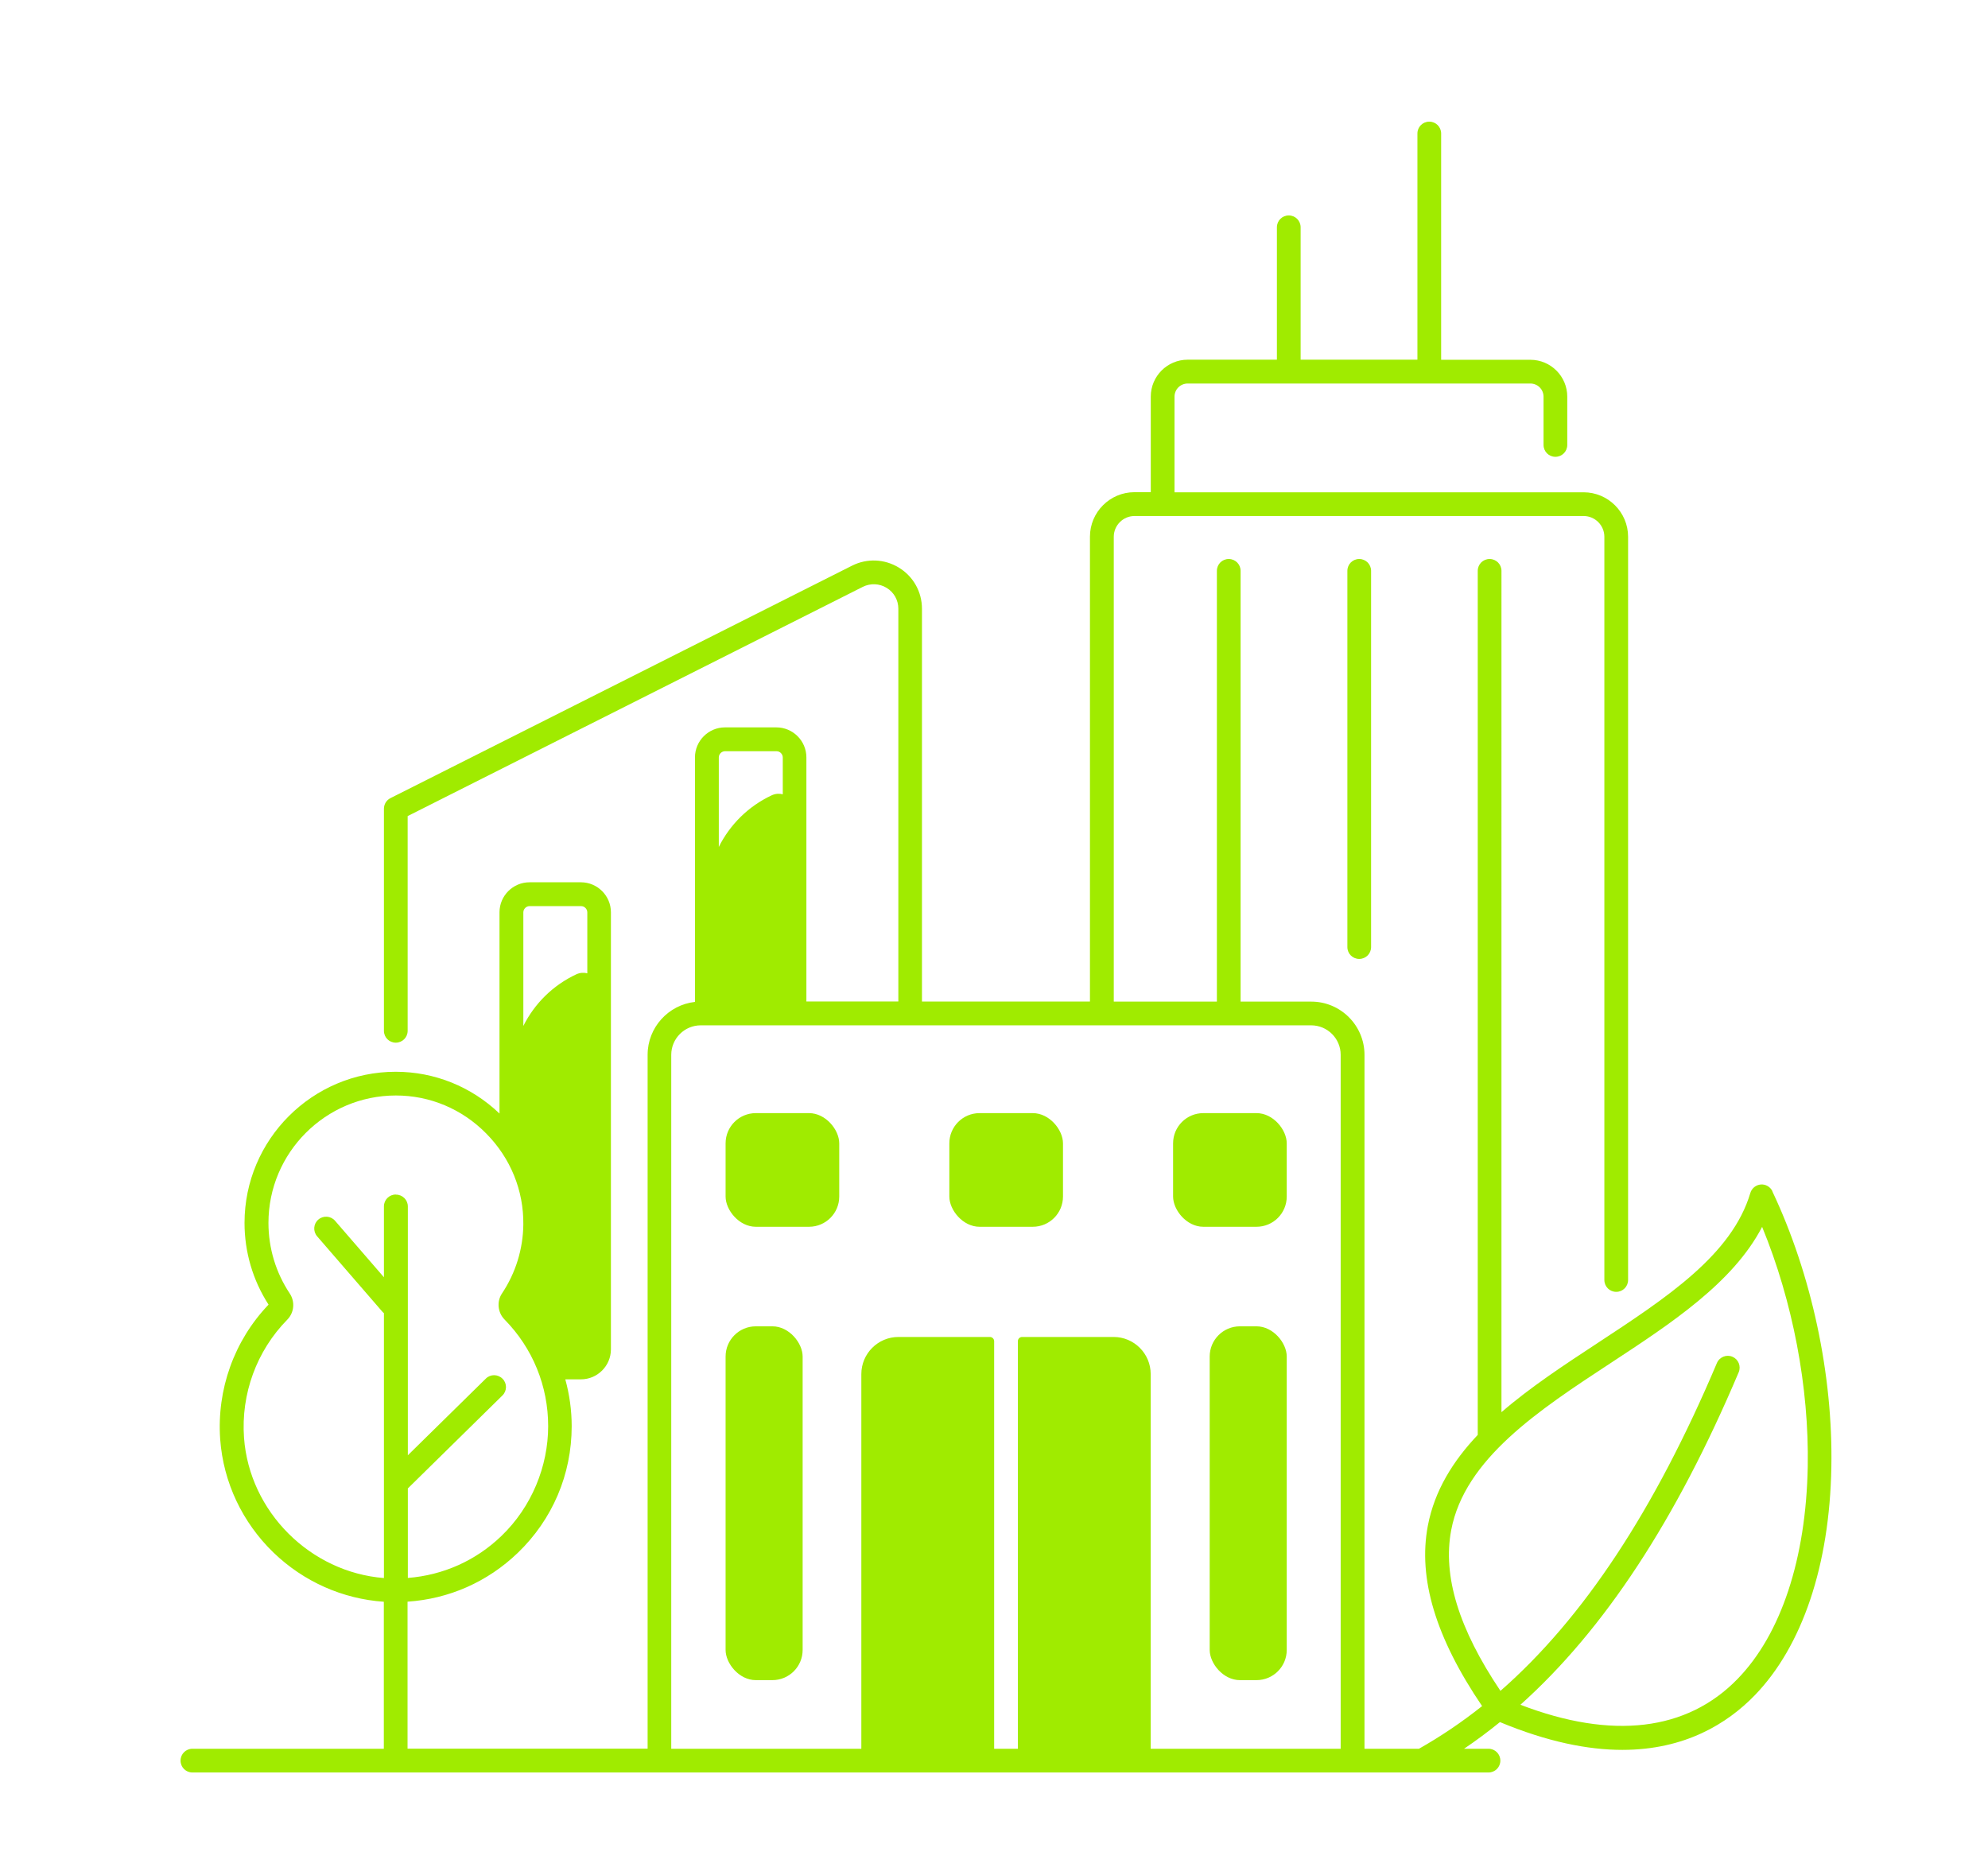 <?xml version="1.0" encoding="UTF-8"?>
<svg xmlns="http://www.w3.org/2000/svg" id="Calque_1" data-name="Calque 1" viewBox="0 0 196.09 184.94">
  <defs>
    <style>
      .cls-1 {
        fill: #a0eb00;
      }
    </style>
  </defs>
  <rect class="cls-1" x="71.57" y="109.8" width="11.21" height="11.21" rx="2.98" ry="2.98"></rect>
  <rect class="cls-1" x="93.64" y="109.8" width="11.21" height="11.21" rx="2.98" ry="2.98"></rect>
  <rect class="cls-1" x="115.71" y="109.8" width="11.21" height="11.21" rx="2.98" ry="2.98"></rect>
  <rect class="cls-1" x="119.32" y="130.83" width="7.6" height="34.9" rx="2.98" ry="2.98"></rect>
  <rect class="cls-1" x="71.57" y="130.83" width="7.6" height="34.9" rx="2.98" ry="2.98"></rect>
  <path class="cls-1" d="M132.9,56.31v37.11c0,.65.52,1.17,1.17,1.17s1.17-.52,1.17-1.17v-37.11c0-.65-.52-1.17-1.17-1.17s-1.17.52-1.17,1.17Z"></path>
  <path class="cls-1" d="M174.83,117.51c-.21-.44-.67-.71-1.15-.67-.48.04-.89.37-1.03.83-1.81,6.11-8.25,10.33-15.07,14.81-3.29,2.16-6.64,4.36-9.48,6.82V56.31c0-.65-.52-1.17-1.17-1.17s-1.17.52-1.17,1.17v85.23c-2.45,2.59-4.26,5.5-4.92,8.95-.99,5.21.77,11.05,5.35,17.8-2.01,1.6-4.09,3-6.23,4.21h-5.37v-68.45c0-2.89-2.35-5.25-5.25-5.25h-6.97v-42.49c0-.65-.52-1.17-1.17-1.17s-1.17.52-1.17,1.17v42.49h-10.17v-45.85c0-1.13.92-2.05,2.05-2.05h44.29c1.13,0,2.05.92,2.05,2.05v73.31c0,.65.52,1.17,1.17,1.17s1.17-.52,1.17-1.17V52.95c0-2.42-1.97-4.39-4.39-4.39h-40.35v-9.43c0-.72.58-1.3,1.3-1.3h33.8c.72,0,1.3.58,1.3,1.3v4.76c0,.65.52,1.17,1.17,1.17s1.17-.52,1.17-1.17v-4.76c0-2.01-1.63-3.64-3.64-3.64h-8.8V13.17c0-.65-.52-1.17-1.17-1.17s-1.17.52-1.17,1.17v22.31h-11.52v-13.06c0-.65-.52-1.17-1.17-1.17s-1.17.52-1.17,1.17v13.06h-8.8c-2.01,0-3.64,1.63-3.64,3.64v9.43h-1.61c-2.42,0-4.39,1.97-4.39,4.39v45.85h-16.57v-38.74c0-1.67-.85-3.18-2.26-4.05-1.42-.87-3.15-.95-4.64-.2l-45.53,22.93c-.39.2-.64.6-.64,1.05v21.9c0,.65.52,1.17,1.17,1.17s1.17-.52,1.17-1.17v-21.18l44.89-22.61c.76-.38,1.64-.34,2.36.1.72.44,1.15,1.21,1.15,2.06v38.74h-9.07v-24.08c0-1.63-1.33-2.96-2.96-2.96h-5.07c-1.63,0-2.96,1.33-2.96,2.96v24.12c-2.62.29-4.67,2.52-4.67,5.21v68.45h-23.68v-14.5c4.08-.27,7.88-1.94,10.87-4.81,3.43-3.3,5.32-7.74,5.32-12.5,0-1.58-.22-3.13-.63-4.62h1.54c1.63,0,2.96-1.33,2.96-2.96v-43.11c0-1.63-1.33-2.96-2.96-2.96h-5.07c-1.63,0-2.96,1.33-2.96,2.96v19.85c-2.79-2.66-6.41-4.12-10.24-4.12-8.22,0-14.91,6.69-14.91,14.91,0,2.87.82,5.66,2.37,8.06-3.39,3.54-5.12,8.37-4.77,13.29.31,4.23,2.18,8.2,5.27,11.18,2.97,2.86,6.81,4.56,10.87,4.84v14.5h-18.88c-.65,0-1.17.52-1.17,1.17s.52,1.17,1.17,1.17h127.84c.65,0,1.17-.52,1.17-1.17s-.52-1.17-1.17-1.17h-2.41c1.2-.81,2.38-1.69,3.54-2.63,4.69,1.95,8.68,2.74,12.07,2.74,6.2,0,10.37-2.61,13.06-5.38,4.7-4.85,7.39-12.84,7.56-22.51.17-9.1-1.95-19.02-5.82-27.2ZM51.62,90c0-.34.28-.62.62-.62h5.07c.34,0,.62.28.62.62v6.01c-.34-.09-.71-.07-1.07.09-2.32,1.08-4.14,2.9-5.24,5.1v-11.2ZM39.04,117.83c-.65,0-1.17.52-1.17,1.17v6.99l-4.82-5.57c-.42-.49-1.16-.54-1.65-.12-.49.42-.54,1.16-.12,1.65l6.43,7.43c.05.06.1.1.16.15v26.13c-7.26-.57-13.27-6.54-13.8-13.84-.31-4.32,1.24-8.57,4.27-11.65.68-.69.78-1.77.24-2.58-1.37-2.06-2.1-4.47-2.1-6.96,0-6.93,5.64-12.57,12.57-12.57,3.36,0,6.53,1.33,8.92,3.76,2.39,2.42,3.69,5.61,3.65,8.97-.03,2.43-.76,4.78-2.1,6.79h0c-.54.8-.43,1.89.25,2.58,2.78,2.83,4.3,6.56,4.3,10.52s-1.63,7.96-4.6,10.82c-2.54,2.45-5.77,3.88-9.24,4.15v-8.83l9.33-9.17c.46-.45.47-1.19.01-1.65s-1.19-.47-1.65-.01l-7.69,7.56v-24.54c0-.65-.52-1.17-1.17-1.17ZM70.9,74.72c0-.34.28-.62.62-.62h5.07c.34,0,.62.28.62.62v3.63c-.34-.09-.71-.07-1.07.09-2.32,1.08-4.14,2.9-5.24,5.1v-8.83ZM132.25,172.5h-18.75v-36.96c0-2.02-1.64-3.66-3.66-3.66h-9.02c-.23,0-.42.18-.42.42,0,3.89,0,33.88,0,40.2h-2.34c0-6.32,0-36.31,0-40.2,0-.23-.19-.42-.42-.42h-9.02c-2.02,0-3.66,1.64-3.66,3.66v36.96h-18.75v-68.45c0-1.6,1.3-2.91,2.91-2.91h60.21c1.6,0,2.91,1.3,2.91,2.91v68.45ZM178.31,144.67c-.17,9.07-2.62,16.51-6.91,20.93-5,5.16-12.39,6.03-21.43,2.56,8.27-7.41,15.37-18.24,21.53-32.8.25-.6-.03-1.28-.62-1.53-.59-.25-1.28.03-1.53.62-6.13,14.49-13.16,25.17-21.35,32.34-4.12-6.13-5.71-11.33-4.86-15.85,1.33-7.04,8.65-11.84,15.72-16.48,5.96-3.91,12.09-7.93,14.95-13.44,3.02,7.34,4.64,15.82,4.5,23.66Z"></path>
</svg>
